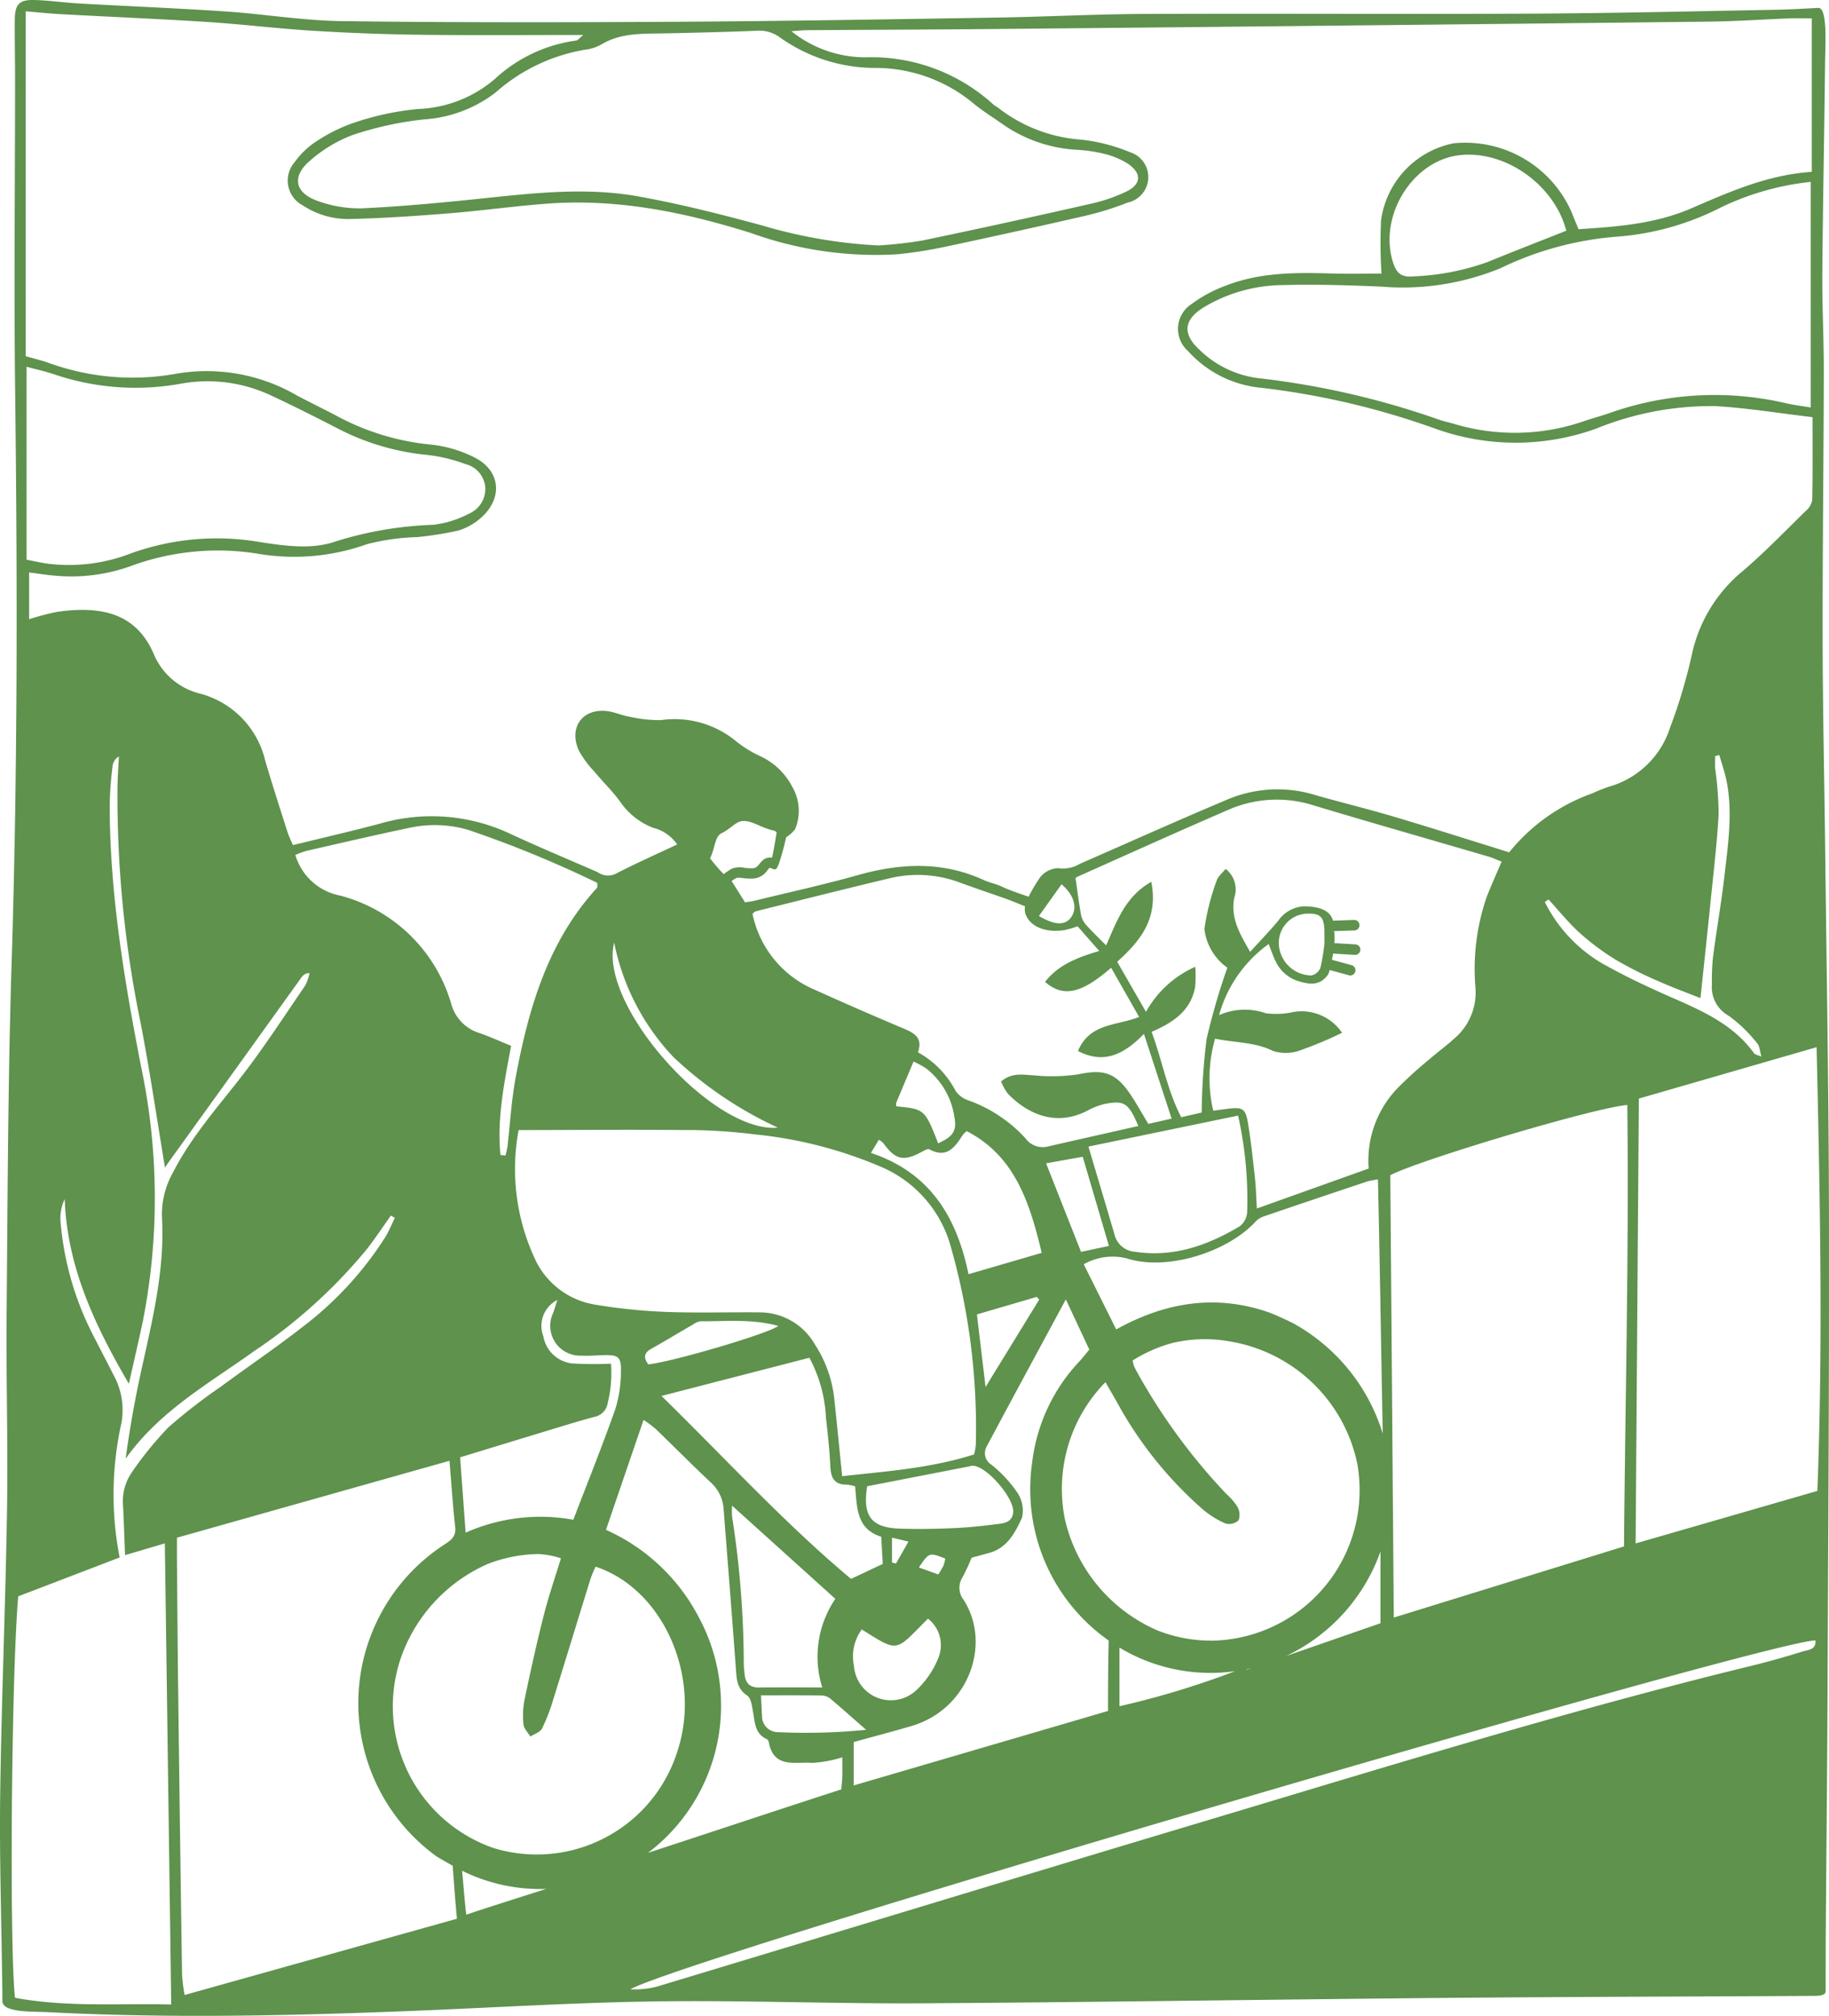 <svg xmlns="http://www.w3.org/2000/svg" xmlns:xlink="http://www.w3.org/1999/xlink" width="157" height="173" viewBox="0 0 157 173"><defs><clipPath id="a"><rect width="157" height="173" fill="#5e924d"/></clipPath></defs><g clip-path="url(#a)"><path d="M156.995,103.819c-.02-10.275-.2-20.55-.323-30.826-.069-6.021-.208-12.042-.218-18.064-.014-7.679.087-15.358.1-23.038.005-2.817-.148-5.635-.127-8.451.046-5.965.172-11.93.233-17.895.017-1.631.246-4.939-.6-4.867-1.612.088-2.594.141-4.055.168-6.893.129-13.787.292-20.682.325-11.021.053-22.043-.019-33.065.026-4.232.017-8.463.243-12.7.311-9.119.146-18.239.305-27.359.359-9.608.057-19.218.071-28.825-.053-3.354-.044-6.7-.609-10.053-.834C15.157.7,10.981.537,6.809.3,5.509.229,4.215.031,2.916,0,1.647-.027,1.282.383,1.27,1.679c-.016,1.657.023,3.315.023,4.972,0,9.007-.1,18.014.007,27.019.2,16.3.213,32.591-.3,48.886C.682,92.6.659,102.662.568,112.716c-.05,5.58.124,11.163.037,16.741C.476,137.63.129,145.8.017,153.971c-.073,5.354.106,10.711.17,16.066.008.655.018.866.018,1.714.038,1,2.66.87,3.9.934,10.366.537,20.73.31,31.093-.1,7.05-.28,14.1-.726,21.147-.824,7.6-.105,15.2.211,22.8.164,15.039-.093,30.077-.331,45.116-.465,10.423-.093,20.846-.112,31.269-.171.357,0,1.2.029,1.184-.4,0-1.847,0-3.326.01-5.082.048-6.795.121-13.59.15-20.384.059-13.866.151-27.733.124-41.6M51.608,3.824c1.626-.988,3.416-.921,5.2-.956,2.712-.055,5.424-.118,8.134-.227a2.947,2.947,0,0,1,1.967.543A14.107,14.107,0,0,0,75.006,5.83a13.172,13.172,0,0,1,8.566,3.055c.754.627,1.6,1.142,2.4,1.707a12.287,12.287,0,0,0,6.372,2.258,12.973,12.973,0,0,1,2.413.345,6.731,6.731,0,0,1,2.08.869c1.184.809,1.135,1.749-.141,2.37a14.23,14.23,0,0,1-3.072,1.056c-4.815,1.09-9.636,2.154-14.469,3.154a35.2,35.2,0,0,1-3.762.421,42.589,42.589,0,0,1-10.025-1.732c-3.505-.946-7.037-1.844-10.605-2.482-4.417-.791-8.865-.293-13.3.174-3.449.363-6.907.688-10.369.854a10.419,10.419,0,0,1-3.816-.632c-1.973-.685-2.261-2.094-.68-3.444a11.79,11.79,0,0,1,3.741-2.242,29.338,29.338,0,0,1,6.017-1.309,11.313,11.313,0,0,0,6.16-2.291,15.422,15.422,0,0,1,7.7-3.693,3.683,3.683,0,0,0,1.389-.446M2.206.972c1.053.086,2.052.191,3.054.246,4.172.226,8.347.4,12.517.667,3.031.195,6.053.569,9.085.756s6.072.3,9.109.341C40.583,3.038,45.2,3,50.074,3c-.341.268-.477.467-.631.483a12.782,12.782,0,0,0-6.98,3.308,10.733,10.733,0,0,1-6.544,2.561,24.031,24.031,0,0,0-5.4,1.137,14.051,14.051,0,0,0-3.357,1.638,6.926,6.926,0,0,0-1.878,1.8,2.4,2.4,0,0,0,.707,3.7,7.087,7.087,0,0,0,4.185,1.165c2.815-.07,5.631-.262,8.44-.489s5.61-.625,8.422-.83c5.994-.437,11.772.745,17.463,2.537a31.53,31.53,0,0,0,12.488,1.815,36.79,36.79,0,0,0,4.175-.654q6.052-1.285,12.082-2.671a26.172,26.172,0,0,0,3.57-1.121A2.235,2.235,0,0,0,97,13.063a15.277,15.277,0,0,0-4.212-1.081,13.076,13.076,0,0,1-7.056-2.694c-.175-.132-.369-.238-.532-.383A15.545,15.545,0,0,0,74.3,4.918,10.151,10.151,0,0,1,67.93,2.678c.562-.037.96-.085,1.36-.088,5.321-.035,10.642-.048,15.963-.1q16.774-.153,33.546-.334,14.005-.142,28.01-.3c2.278-.029,4.554-.191,6.832-.28.588-.023,1.178,0,1.88,0V14.748c-3.775.25-7.056,1.713-10.35,3.136-3.051,1.318-6.292,1.575-9.674,1.785-.185-.456-.391-.945-.583-1.441A9.972,9.972,0,0,0,124.761,12.3a7.824,7.824,0,0,0-6.212,6.608,40.9,40.9,0,0,0,.038,4.57c-1.322,0-2.82.036-4.316-.008-3.05-.088-6.1-.1-9,1.027a11.743,11.743,0,0,0-3,1.605,2.533,2.533,0,0,0-.285,4.032,9.635,9.635,0,0,0,6.3,3.149,67.049,67.049,0,0,1,15.026,3.545,20.363,20.363,0,0,0,13.729-.053,26.208,26.208,0,0,1,10.182-1.923c2.743.155,5.471.609,8.364.949,0,2.517.022,4.822-.026,7.125a1.645,1.645,0,0,1-.57.936c-1.8,1.758-3.554,3.581-5.466,5.206a12.7,12.7,0,0,0-4.315,7.2,46.035,46.035,0,0,1-1.847,6.157,7.7,7.7,0,0,1-5.2,5.075,14.86,14.86,0,0,0-1.515.6,16.042,16.042,0,0,0-7.1,5.047c-3.369-1.045-6.623-2.087-9.9-3.06-2.238-.665-4.509-1.214-6.754-1.858a11.034,11.034,0,0,0-7.5.37c-4.259,1.792-8.475,3.688-12.71,5.54a2.79,2.79,0,0,1-1.841.368,2.035,2.035,0,0,0-1.588.826,14.268,14.268,0,0,0-.96,1.622s-1.645-.545-2.3-.865c-.486-.238-1.039-.33-1.531-.556-3.55-1.631-7.141-1.468-10.812-.435-2.925.824-5.9,1.472-8.852,2.194-.254.062-.515.093-.843.15l-1.156-1.834c.122-.085.234-.16.327-.218l.163-.063a3.734,3.734,0,0,1,.507.031,4.842,4.842,0,0,0,.887.039,1.616,1.616,0,0,0,1.2-.725,1.723,1.723,0,0,1,.154-.179.49.49,0,0,1,.263.054l.136.07.15-.03c.289-.059.9-2.742.9-2.742a2.709,2.709,0,0,0,.77-.7,4.1,4.1,0,0,0-.253-3.626,5.833,5.833,0,0,0-2.665-2.585,10.392,10.392,0,0,1-2.088-1.264A8.279,8.279,0,0,0,56.728,61.8,11.61,11.61,0,0,1,54,61.5c-.638-.106-1.251-.4-1.891-.473-2.1-.252-3.315,1.4-2.427,3.373a8.71,8.71,0,0,0,1.351,1.835c.73.88,1.566,1.678,2.227,2.606a6.136,6.136,0,0,0,2.782,2.195,3.548,3.548,0,0,1,2.086,1.436c-1.827.862-3.594,1.643-5.308,2.532a1.542,1.542,0,0,1-1.52-.155c-2.543-1.108-5.105-2.176-7.62-3.348a15.858,15.858,0,0,0-11.123-.8c-2.413.638-4.845,1.2-7.412,1.826-.16-.38-.349-.751-.474-1.144-.651-2.047-1.316-4.091-1.918-6.153a7.785,7.785,0,0,0-5.6-5.709,5.8,5.8,0,0,1-4-3.5c-1.432-3.193-4.167-4.117-8.309-3.5a22.55,22.55,0,0,0-2.346.621V49.127c.74.094,1.473.216,2.21.277a15.131,15.131,0,0,0,6.729-.9,21.593,21.593,0,0,1,10.743-.976,18.543,18.543,0,0,0,9.308-.823,19.31,19.31,0,0,1,4.325-.611,28.742,28.742,0,0,0,3.519-.559,5.113,5.113,0,0,0,1.967-1.11c1.817-1.6,1.707-3.889-.382-5.068a10.749,10.749,0,0,0-4-1.21,21.279,21.279,0,0,1-7.756-2.317c-1.2-.641-2.428-1.233-3.633-1.868a15.419,15.419,0,0,0-10.364-1.895A21.133,21.133,0,0,1,4.1,31.116c-.562-.194-1.142-.332-1.893-.548ZM128.789,23.024A27.836,27.836,0,0,1,138.948,20.3a23.349,23.349,0,0,0,8.729-2.477,23.4,23.4,0,0,1,7.757-2.214v19.36c-.686-.113-1.361-.194-2.023-.339a26.984,26.984,0,0,0-15.236.814c-.715.258-1.457.439-2.175.689a18.135,18.135,0,0,1-11.214.235c-.418-.12-.845-.209-1.256-.349a70.313,70.313,0,0,0-15.521-3.566,8.78,8.78,0,0,1-5.065-2.455q-2.178-2.012.345-3.6a13.386,13.386,0,0,1,6.83-1.931c2.819-.077,5.646.01,8.465.132a22.117,22.117,0,0,0,10.2-1.574m-3.634-9.689c3.923-.534,8.245,2.441,9.3,6.463-2.32.921-4.542,1.779-6.745,2.683a21.24,21.24,0,0,1-6.354,1.237c-1.064.093-1.484-.249-1.793-1.258-1.207-3.927,1.65-8.587,5.593-9.125M103.925,140.8a12.509,12.509,0,0,1-4.532-.86,13.732,13.732,0,0,1-8-9.641,13.239,13.239,0,0,1-.242-2.5,13.075,13.075,0,0,1,3.741-9.182c.359.623.637,1.109.915,1.588a33.562,33.562,0,0,0,7.454,9.342,7.857,7.857,0,0,0,1.931,1.2,1.2,1.2,0,0,0,1.129-.277,1.42,1.42,0,0,0-.113-1.177,5.468,5.468,0,0,0-.967-1.11,51.433,51.433,0,0,1-7.341-9.9c-.191-.334-.379-.67-.546-1.017a2.433,2.433,0,0,1-.123-.514,12.591,12.591,0,0,1,3.424-1.5,12.021,12.021,0,0,1,4.819-.145,13.418,13.418,0,0,1,11.037,10.516,13.2,13.2,0,0,1,.195,2.183,12.906,12.906,0,0,1-12.778,13m3.451,2.365L107,143.3l.042-.051c.112-.023.222-.053.333-.078m-1.36.252a73.871,73.871,0,0,1-9.92,3.006V141.4a15.156,15.156,0,0,0,9.92,2.022M66.264,73.613a.947.947,0,0,0-.775.2,2.247,2.247,0,0,0-.276.3c-.192.24-.314.377-.582.4a4.033,4.033,0,0,1-.731-.037,1.846,1.846,0,0,0-1.12.095c-.175.1-.44.285-.662.444a14.165,14.165,0,0,1-1.167-1.358c.429-.846.4-1.874.985-2.149.8-.377,1.231-1.04,1.872-1.051.812-.014,1.561.61,2.627.827a.5.5,0,0,1,.23.149c-.134.876-.288,1.743-.4,2.184m.512,23.161c-5.62.5-15.437-10.577-14.056-15.879a19.946,19.946,0,0,0,5.091,9.825,33.4,33.4,0,0,0,8.965,6.054M88.067,78.546c.511,1.148,1.946,1.483,3.283,1.282a9.271,9.271,0,0,0,1.149-.333l1.859,2.117c-1.876.563-3.509,1.18-4.652,2.655,1.556,1.354,3.114,1.012,5.674-1.214l2.4,4.222c-1.912.772-4.221.493-5.249,2.923,2.312,1.192,4,.219,5.666-1.464L100.571,96l-2,.453c-.576-.947-1.07-1.863-1.66-2.709C95.688,92,94.618,91.765,92.557,92.2a15.513,15.513,0,0,1-3.852.083c-.919-.04-1.832-.266-2.772.533a4.567,4.567,0,0,0,.583,1.046c1.467,1.525,3.918,2.942,6.8,1.469a5.867,5.867,0,0,1,1.508-.588c1.687-.328,2.052-.089,2.889,1.891-2.646.6-5.18,1.167-7.711,1.746a1.837,1.837,0,0,1-1.994-.708,12.212,12.212,0,0,0-4.86-3.23,2.2,2.2,0,0,1-1.12-.816,7.938,7.938,0,0,0-3.236-3.317c.477-1.311-.4-1.694-1.367-2.1q-3.753-1.58-7.465-3.259a9.039,9.039,0,0,1-5.365-6.526c.066-.05.169-.189.3-.221,3.792-.945,7.583-1.9,11.382-2.809a10.309,10.309,0,0,1,6.088.337c1.275.469,2.562.906,3.846,1.35.489.169,1.779.7,1.779.7a1.343,1.343,0,0,0,.08.768m1.108.068,1.945-2.729c1.082.927,1.383,2.029.828,2.824-.507.727-1.389.709-2.773-.1M93.429,98.4l12.847-2.659a33,33,0,0,1,.778,8.317,1.656,1.656,0,0,1-.663,1.2c-2.769,1.642-5.7,2.675-8.984,2.166a1.935,1.935,0,0,1-1.741-1.485c-.71-2.432-1.44-4.858-2.236-7.539m1.764,8.526-2.4.509-3-7.6,3.147-.56,2.248,7.651M70.577,144.817c-1.987,0-3.711-.013-5.435.006-.822.009-1.172-.422-1.231-1.2-.021-.274-.067-.548-.067-.822a82.447,82.447,0,0,0-1.005-12.664,8.143,8.143,0,0,1,0-.923l8.865,8a8.823,8.823,0,0,0-1.124,7.6M56.782,119.8l12.693-3.277A12,12,0,0,1,70.9,121.7c.158,1.369.308,2.742.373,4.118.046.968.312,1.607,1.393,1.591a3.9,3.9,0,0,1,.735.15c.18,1.711.045,3.637,2.244,4.326.044.8.086,1.548.129,2.334L73.051,135.5c-5.727-4.793-10.743-10.293-16.269-15.7m-1.131-2.709c-.4-.531-.412-.963.24-1.33,1.23-.692,2.438-1.423,3.66-2.13a1.318,1.318,0,0,1,.592-.238c2.2.01,4.413-.222,6.668.4-.987.711-9.111,3.08-11.161,3.3m18.325,22.747c3.237,2.033,2.833,1.916,5.681-.929a2.89,2.89,0,0,1,.869,3.425,7.66,7.66,0,0,1-1.935,2.778,3.178,3.178,0,0,1-5.285-2.143,3.914,3.914,0,0,1,.67-3.131m2.593-5.747v-2.13l1.413.337c-.4.713-.737,1.3-1.07,1.882l-.344-.089m3.98,1.028-1.671-.6c.882-1.3.882-1.3,2.266-.766a3.538,3.538,0,0,1-.152.6,8.244,8.244,0,0,1-.443.764m-3.317-3.93c-2.46-.087-3.2-1.1-2.79-3.639l8.742-1.7a1.531,1.531,0,0,1,.318-.061c1.205.028,3.584,2.794,3.471,4.008-.067.723-.6.9-1.135.972-1.29.168-2.587.312-3.886.372-1.571.071-3.15.1-4.722.047m5.909-21.835c-1.011-4.914-3.314-8.723-8.38-10.409l.681-1.126a1.7,1.7,0,0,1,.375.273c1.05,1.446,1.729,1.605,3.285.777.215-.115.534-.31.679-.231,1.485.808,2.187-.167,2.867-1.238a2.588,2.588,0,0,1,.338-.325c4.126,2.131,5.4,6.1,6.437,10.447l-6.282,1.832m6.063,2.187-4.6,7.494c-.272-2.285-.5-4.194-.742-6.23l5.145-1.506.2.243M76.942,94.621c.461-1.117.934-2.229,1.476-3.516a8.444,8.444,0,0,1,1.072.58,6.458,6.458,0,0,1,2.432,4.169c.225,1.194-.1,1.687-1.39,2.263-1.159-2.927-1.159-2.927-3.6-3.174a.893.893,0,0,1,.005-.322M59.165,96.978a49.03,49.03,0,0,1,5.676.38,36.784,36.784,0,0,1,10.817,2.794,10.445,10.445,0,0,1,5.956,6.836,56.783,56.783,0,0,1,2.149,17,5.5,5.5,0,0,1-.148.829c-3.677,1.179-7.443,1.444-11.323,1.87-.237-2.322-.449-4.5-.682-6.669a10.571,10.571,0,0,0-1.653-4.623,5.463,5.463,0,0,0-4.724-2.767c-2.71-.026-5.423.063-8.129-.041a48.763,48.763,0,0,1-5.97-.614,6.9,6.9,0,0,1-5.111-3.711,18.27,18.27,0,0,1-1.506-11.277c4.91-.007,9.78-.05,14.649,0M51.242,76.2c-4.212,4.6-5.877,10.349-6.986,16.317-.362,1.946-.466,3.943-.7,5.915a6.591,6.591,0,0,1-.168.732l-.429-.043c-.307-3.125.323-6.181.913-9.367-.935-.38-1.815-.786-2.727-1.1a3.593,3.593,0,0,1-2.4-2.463A13.5,13.5,0,0,0,29.2,76.859a4.982,4.982,0,0,1-3.848-3.489,8.057,8.057,0,0,1,.936-.343c2.963-.675,5.922-1.37,8.9-1.991a10.225,10.225,0,0,1,5,.184,95.536,95.536,0,0,1,11.092,4.556c-.017.23.016.367-.037.424M47.45,122.641c1.194-.361,2.387-.728,3.592-1.048a1.431,1.431,0,0,0,1.133-1.23,10.6,10.6,0,0,0,.272-3.33,32.677,32.677,0,0,1-3.347-.023,2.828,2.828,0,0,1-2.459-2.331,2.493,2.493,0,0,1,1.2-3.116c-.117.367-.225.737-.352,1.1a2.561,2.561,0,0,0,2.4,3.679c.647.037,1.3-.024,1.95-.043,1.207-.037,1.5.156,1.461,1.379a10.964,10.964,0,0,1-.481,3.248c-1.112,3.154-2.363,6.257-3.606,9.5a15.769,15.769,0,0,0-9.243,1.109c-.166-2.259-.314-4.276-.474-6.467,2.693-.821,5.323-1.627,7.956-2.425m-5.6,11.581a12.494,12.494,0,0,1,4.362-.855,7.287,7.287,0,0,1,1.937.366c-.494,1.617-1.051,3.221-1.468,4.862-.61,2.4-1.144,4.823-1.653,7.248a7.227,7.227,0,0,0-.094,2.141c.035.365.38.7.586,1.046.343-.222.835-.364,1-.682a15.1,15.1,0,0,0,.953-2.452c1.086-3.469,2.142-6.947,3.219-10.418a10.784,10.784,0,0,1,.431-1.027c5.778,1.9,9.1,9.389,7.056,15.738a12.655,12.655,0,0,1-15.876,8.389,12.874,12.874,0,0,1-7.894-16.3,13.736,13.736,0,0,1,7.442-8.052M61.892,146.36a15.872,15.872,0,0,0-1.954-7.652,16.6,16.6,0,0,0-7.922-7.415c1.063-3.109,2.119-6.2,3.228-9.441a11.606,11.606,0,0,1,1.061.8c1.575,1.519,3.113,3.08,4.711,4.575a3.356,3.356,0,0,1,1.1,2.3c.354,4.562.718,9.124,1.053,13.687.066.9.077,1.709.969,2.3.342.226.418.949.511,1.465.155.872.169,1.786,1.114,2.246a.412.412,0,0,1,.219.233c.4,2.366,2.3,1.709,3.721,1.832a10.5,10.5,0,0,0,2.6-.476c0,.685.01,1.175,0,1.664-.009.325-.05.65-.087,1.091-3.918,1.26-11.142,3.657-16.591,5.443a15.842,15.842,0,0,0,6.271-12.659m4.85,2.3a1.36,1.36,0,0,1-1.334-1.385c-.033-.484-.049-.968-.088-1.773,1.887,0,3.553-.01,5.218.012a1.236,1.236,0,0,1,.725.265c.983.826,1.941,1.684,3.079,2.681a52.214,52.214,0,0,1-7.6.2m6.536.849c1.657-.458,3.32-.891,4.968-1.377,4.868-1.437,6.891-6.99,4.483-10.8a1.671,1.671,0,0,1-.109-1.965,17.931,17.931,0,0,0,.778-1.674c.517-.142,1.036-.282,1.554-.428,1.516-.429,2.2-1.752,2.772-3.008a2.743,2.743,0,0,0-.405-2.158,11.041,11.041,0,0,0-2.208-2.382,1.161,1.161,0,0,1-.42-1.569c2.189-4.111,4.409-8.2,6.795-12.625l2.015,4.306c-.281.338-.543.679-.831.994a15.25,15.25,0,0,0-4.075,8.7,16.138,16.138,0,0,0-.164,2.277,15.836,15.836,0,0,0,6.736,13c-.052,1.647-.059,4.855-.059,6.043l-21.83,6.391ZM118.5,133.146v6.163c-1.029.352-5.047,1.751-8.109,2.814a15.746,15.746,0,0,0,8.109-8.978m-7.579-19.624c-.147-.077-1.518-.731-2.106-.929-4.494-1.517-8.766-.849-13,1.5-.97-1.944-1.848-3.708-2.788-5.59a5,5,0,0,1,3.716-.5c3.368,1.084,8.567-.489,11.042-3.171a1.659,1.659,0,0,1,.66-.426q4.469-1.526,8.948-3.02a8.448,8.448,0,0,1,.887-.169c.139,5.5.276,14.88.414,21.819a16.226,16.226,0,0,0-7.771-9.515m6.567-13.237-9.6,3.43c-.062-1.008-.082-1.86-.175-2.7-.167-1.532-.333-3.067-.583-4.587-.215-1.3-.459-1.431-1.757-1.267-.416.053-.831.109-1.233.162a12.328,12.328,0,0,1,.16-6.184c1.65.357,3.366.266,4.979,1.057a3.584,3.584,0,0,0,2.36-.064,34.64,34.64,0,0,0,3.561-1.495,4.2,4.2,0,0,0-4.155-1.79,6.877,6.877,0,0,1-2.4.111,5.443,5.443,0,0,0-4,.163,11.149,11.149,0,0,1,4.255-6.1c.225.566.373,1.021.581,1.445a3.215,3.215,0,0,0,2.049,1.764c.93.269,1.791.373,2.473-.6a1.718,1.718,0,0,0,.132-.379l1.659.451a.436.436,0,0,0,.114.015.444.444,0,0,0,.426-.333.451.451,0,0,0-.312-.55l-1.688-.459c.033-.173.065-.353.093-.537l1.856.111h.026a.449.449,0,0,0,.025-.9l-1.8-.108a4.715,4.715,0,0,0-.007-.963.12.12,0,0,1-.029-.066l1.759-.059a.449.449,0,0,0-.029-.9l-1.807.061c-.159-.589-.7-1.229-2.5-1.229a2.866,2.866,0,0,0-2.206,1.242c-.724.868-1.512,1.68-2.407,2.664-.911-1.583-1.686-2.913-1.364-4.621a2.247,2.247,0,0,0-.736-2.5c-.278.351-.658.636-.772,1.005a20.291,20.291,0,0,0-1.053,4.149,4.7,4.7,0,0,0,.956,2.351,4.344,4.344,0,0,0,1.013.971,57.645,57.645,0,0,0-1.784,6.139,55.409,55.409,0,0,0-.418,6.293l-1.755.406c-1.2-2.305-1.618-4.817-2.545-7.331,1.787-.762,3.34-1.759,3.734-3.815a10.854,10.854,0,0,0,.014-1.766,9.024,9.024,0,0,0-4.23,3.868L95.9,82.54c1.9-1.72,3.567-3.633,2.925-6.862-2.267,1.283-2.969,3.429-3.877,5.456-.642-.652-1.236-1.215-1.777-1.826a1.828,1.828,0,0,1-.386-.849c-.17-.95-.289-1.91-.456-3.055-.06.068.02-.1.149-.159,4.319-1.927,8.63-3.874,12.97-5.751a10.368,10.368,0,0,1,7.321-.372c4.991,1.5,10,2.928,15.005,4.392.358.1.7.267,1.124.432-.451,1.063-.9,2.048-1.291,3.058a18.945,18.945,0,0,0-.949,7.833,5.17,5.17,0,0,1-1.781,4.254c-.682.629-1.44,1.173-2.14,1.782a36.068,36.068,0,0,0-2.789,2.529,8.968,8.968,0,0,0-2.463,6.884m-7.708-19.2a2.512,2.512,0,0,1,2.28-2.669c1.282-.077,1.618.245,1.632,1.565,0,.219,0,.438,0,1.02a17.278,17.278,0,0,1-.348,2.063,1.1,1.1,0,0,1-.76.648,2.833,2.833,0,0,1-2.805-2.626m29.91,13.74c.148,12.639-.179,25.252-.282,37.887l-19.762,6.106c-.1-12.7-.2-25.3-.3-37.963,2.443-1.285,17.346-5.756,20.343-6.03m-1.9-12a12.687,12.687,0,0,1-5.18-5.414l.321-.22c.893.971,1.723,2.015,2.7,2.892a20.921,20.921,0,0,0,3.146,2.329,32.967,32.967,0,0,0,3.644,1.817c1.181.529,2.4.97,3.55,1.43.281-2.67.563-5.271.826-7.873.265-2.631.585-5.258.733-7.9a30.479,30.479,0,0,0-.295-3.943c-.026-.351,0-.705,0-1.059l.356-.086c.211.747.473,1.484.625,2.244.535,2.7.128,5.39-.179,8.069-.27,2.353-.685,4.69-.992,7.04a19.138,19.138,0,0,0-.089,2.313,2.8,2.8,0,0,0,1.438,2.707,12.43,12.43,0,0,1,2.446,2.363c.209.227.217.646.367,1.146-.355-.154-.551-.174-.628-.283-1.823-2.529-4.527-3.674-7.228-4.862-1.885-.829-3.758-1.708-5.556-2.714M2.282,48.044V31.476c.832.225,1.611.39,2.36.647a21.765,21.765,0,0,0,10.916.8,12.808,12.808,0,0,1,7.78,1.05c1.969.922,3.913,1.9,5.845,2.9a21.02,21.02,0,0,0,7.461,2.166,13.732,13.732,0,0,1,3.309.79,2.249,2.249,0,0,1,1.705,2.005,2.324,2.324,0,0,1-1.4,2.251,8.9,8.9,0,0,1-3.067.955,31.55,31.55,0,0,0-8.3,1.4c-2.09.746-4.324.418-6.458.1a21.81,21.81,0,0,0-11.207.956,14.686,14.686,0,0,1-7.041.889c-.582-.07-1.156-.209-1.9-.349m-1,123.4c-.489-4.585-.307-27.585.277-34.437l8.708-3.337a28.169,28.169,0,0,1,.145-11.5,6.2,6.2,0,0,0-.644-4.113c-.621-1.227-1.261-2.444-1.884-3.67a25.987,25.987,0,0,1-2.7-9.649,3.829,3.829,0,0,1,.367-1.82c.208,5.765,2.521,10.722,5.507,15.847.45-2.007.848-3.7,1.207-5.4A54.689,54.689,0,0,0,12.1,91.492c-1.441-7.429-2.686-14.87-2.684-22.469a32.977,32.977,0,0,1,.249-3.3,1.136,1.136,0,0,1,.541-.809c-.041.84-.1,1.68-.12,2.52a96.218,96.218,0,0,0,1.99,20.384c.79,4.107,1.4,8.251,2.085,12.381.115-.166.3-.445.5-.719q2.545-3.536,5.091-7.071,3.071-4.272,6.14-8.548a.823.823,0,0,1,.678-.351,4.194,4.194,0,0,1-.363,1.058c-1.766,2.578-3.469,5.209-5.371,7.68-2.107,2.737-4.428,5.3-6.013,8.426a7.266,7.266,0,0,0-.919,3.793c.255,4.529-.837,8.871-1.794,13.236-.54,2.46-.981,4.942-1.326,7.485,2.9-4.093,7.134-6.442,11.013-9.222a44.846,44.846,0,0,0,9.7-8.77c.719-.93,1.371-1.914,2.054-2.873l.342.191c-.272.555-.5,1.137-.822,1.66a29.581,29.581,0,0,1-7.093,7.7c-2.278,1.783-4.68,3.4-7.007,5.121a47.651,47.651,0,0,0-4.527,3.509,30.057,30.057,0,0,0-3.092,3.8,4.405,4.405,0,0,0-.785,2.976c.064,1.318.107,2.637.168,4.182l3.415-1.007c.183,13.228.363,26.28.547,39.571-4.5-.105-8.99.249-13.413-.576m14.562-.229a15.788,15.788,0,0,1-.218-1.746q-.181-12.086-.33-24.172c-.048-3.809-.075-7.619-.109-11.428,0-.548,0-1.1,0-1.909l23.394-6.6c.175,2.09.293,3.9.492,5.7.093.846-.417,1.151-.98,1.52a16.237,16.237,0,0,0-.666,26.7c.229.16,1.14.667,1.428.831.1,1.4.288,3.784.366,4.551l-23.376,6.543m24.18-6.889c-.132-1-.246-2.624-.365-3.775a15.181,15.181,0,0,0,6.739,1.571c.163,0,.325-.008.487-.012-2.586.825-5.8,1.84-6.86,2.216m114.714-22.593c-1.451.453-2.916.87-4.392,1.23-15.832,3.858-31.4,8.681-47.007,13.354-15.66,4.689-31.3,9.461-46.949,14.177a7.671,7.671,0,0,1-2.288.233c4.8-2.713,97.921-30,101.733-29.938.061.825-.646.8-1.1.943M156,127.952l-15.6,4.506c.093-12.708.185-25.267.278-38.177l15.257-4.41c.289,12.7.563,25.314.065,38.082" transform="translate(0 0)" fill="#5e924d"/></g></svg>